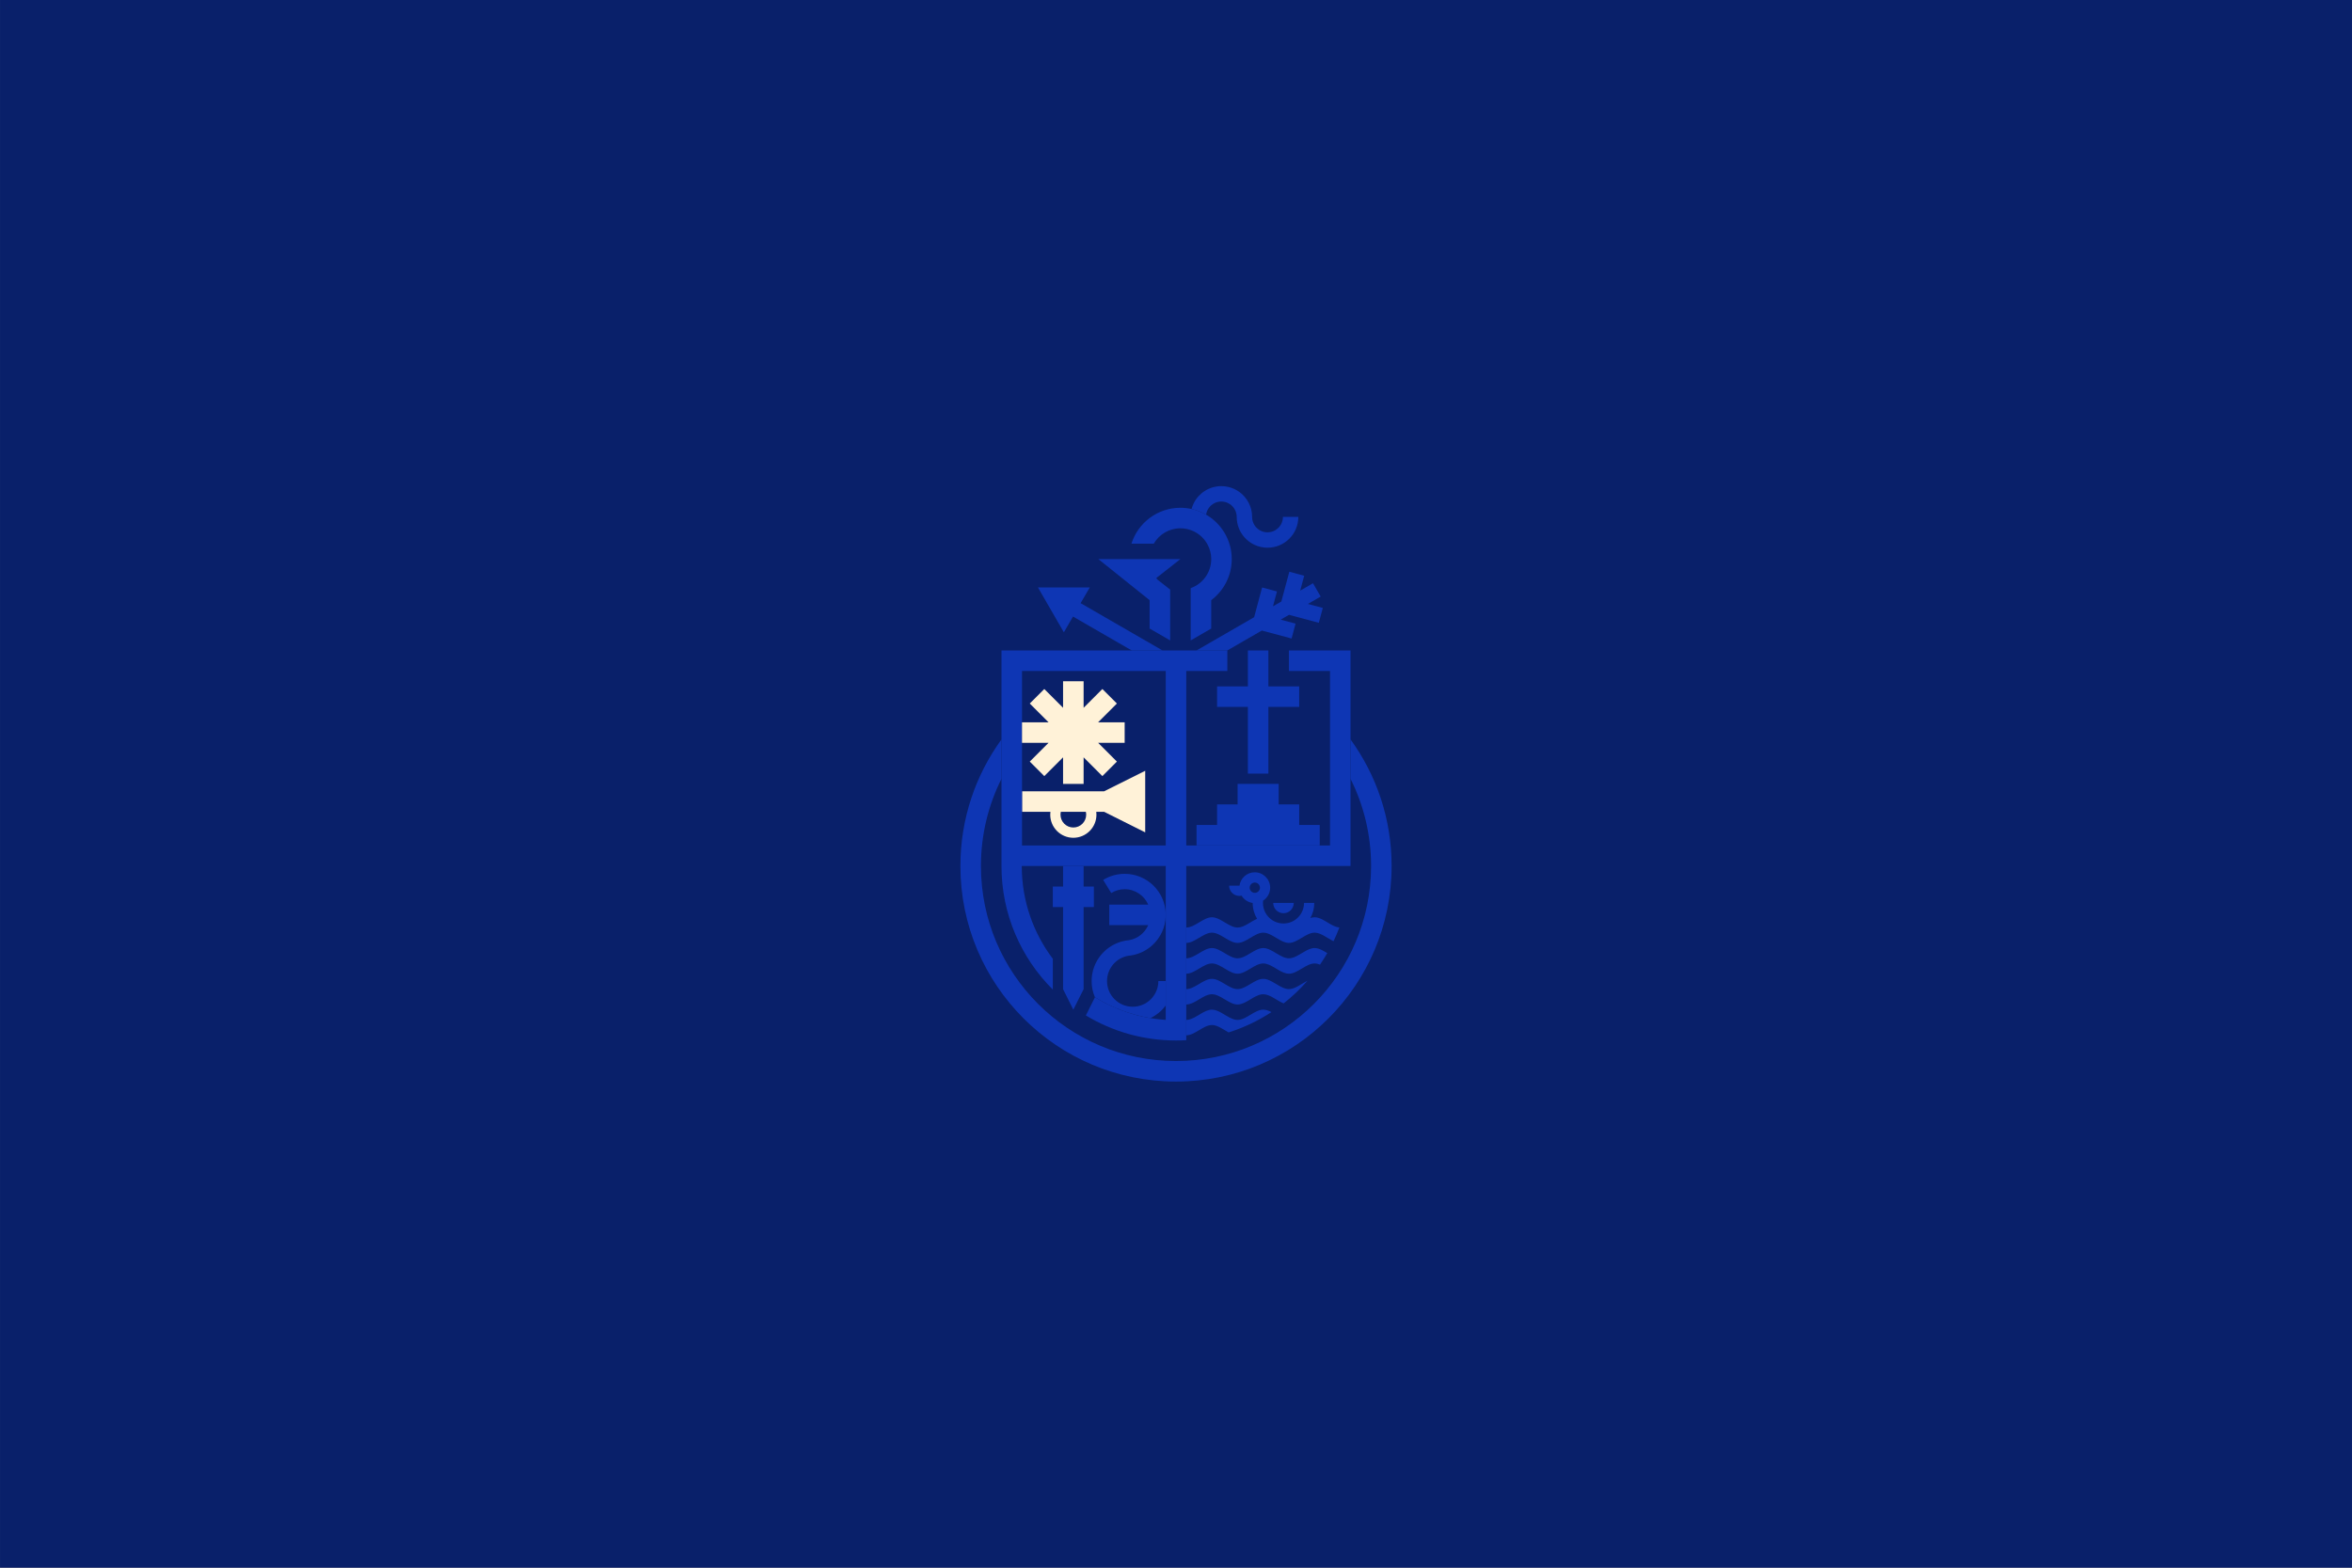 <?xml version="1.0" encoding="UTF-8"?>
<!DOCTYPE svg PUBLIC "-//W3C//DTD SVG 1.1//EN" "http://www.w3.org/Graphics/SVG/1.1/DTD/svg11.dtd">
<!-- Creator: CorelDRAW -->
<svg xmlns="http://www.w3.org/2000/svg" xml:space="preserve" width="1200px" height="800px" version="1.1" style="shape-rendering:geometricPrecision; text-rendering:geometricPrecision; image-rendering:optimizeQuality; fill-rule:evenodd; clip-rule:evenodd"
viewBox="0 0 1199 799.34"
 xmlns:xlink="http://www.w3.org/1999/xlink"
 xmlns:xodm="http://www.corel.com/coreldraw/odm/2003">
 <rect x="0" y="0" width="1199" height="799.34" fill="#808080" stroke="none"/>
 <defs>
  <style type="text/css">
   <![CDATA[
    .fil1 {fill:none}
    .fil0 {fill:#09206A}
    .fil2 {fill:#0E36B4}
    .fil3 {fill:#FFF2D8}
   ]]>
  </style>
 </defs>
 <g id="Capa_x0020_1">
  <g id="_1419784675712">
   <rect class="fil0" width="1199" height="799.33"/>
   <g>
    <line class="fil1" x1="604.73" y1="342.25" x2="604.73" y2= "530.38" />
    <line class="fil1" x1="594.27" y1="342.25" x2="594.27" y2= "520.02" />
    <line class="fil1" x1="521" y1="331.65" x2="521" y2= "431.09" />
    <line class="fil1" x1="678.01" y1="331.65" x2="678.01" y2= "431.09" />
    <line class="fil1" x1="510.53" y1="431.09" x2="688.47" y2= "431.09" />
    <path class="fil2" d="M636.14 331.65l10.46 0 0 18.32c5.24,0 10.47,0 15.71,0l0 10.47c-5.24,0 -10.47,0 -15.71,0l0 34.02 -10.46 0 0 -34.02 -15.7 0 0 -10.47c5.23,0 10.46,0 15.7,0l0 -18.32z"/>
    <polygon class="fil2" points="541.93,493.9 541.93,483.43 541.93,472.96 541.93,462.49 536.7,462.49 536.7,452.03 541.93,452.03 541.93,441.56 552.4,441.56 552.4,452.03 557.63,452.03 557.63,462.49 552.4,462.49 552.4,472.96 552.4,483.43 552.4,493.9 552.4,504.36 547.16,514.83 541.93,504.36 "/>
    <polygon class="fil2" points="641.37,399.69 651.84,399.69 651.84,410.16 662.31,410.16 662.31,420.63 672.77,420.63 672.77,431.09 662.31,431.09 651.84,431.09 641.37,431.09 630.9,431.09 620.44,431.09 609.97,431.09 609.97,420.63 620.44,420.63 620.44,410.16 630.9,410.16 630.9,399.69 "/>
    <path class="fil2" d="M599.5 541c-54.92,0 -99.44,-44.52 -99.44,-99.44 0,-15.98 3.77,-31.08 10.47,-44.46l0 -20.08c-13.17,18.12 -20.94,40.42 -20.94,64.54 0,60.7 49.21,109.91 109.91,109.91 60.7,0 109.91,-49.21 109.91,-109.91 0,-24.12 -7.77,-46.42 -20.94,-64.54l0 20.08c6.7,13.38 10.47,28.48 10.47,44.46 0,54.92 -44.52,99.44 -99.44,99.44z"/>
    <path class="fil3" d="M535.39 415.39c0,6.5 5.27,11.78 11.77,11.78 6.51,0 11.78,-5.28 11.78,-11.78 0,-0.49 -0.03,-0.97 -0.09,-1.45l4.01 0 0.04 0 20.9 10.47 0 -10.47 0 -10.47 0 -10.46 -20.94 10.46 0 0 -10.46 0 -10.47 0 -10.47 0 -10.46 0 0 10.47 10.46 0 4.02 0c-0.06,0.48 -0.09,0.96 -0.09,1.45zm18.15 -1.45c0.11,0.47 0.17,0.95 0.17,1.45 0,3.61 -2.93,6.54 -6.55,6.54 -3.61,0 -6.54,-2.93 -6.54,-6.54 0,-0.5 0.06,-0.98 0.16,-1.45l1.15 0 10.47 0 1.14 0z"/>
    <path class="fil2" d="M604.73 441.56l73.4 0 0 0 10.34 0 0 -109.91 -31.4 0 0 10.47 20.94 0 0 88.97 -73.28 0 0 -88.97 20.94 0 0 -10.47 -115.14 0 0 109.91 5.17 0 -5.17 0c0,24.62 10,46.91 26.17,63.02l0 -15.71c-9.94,-13.16 -15.83,-29.55 -15.83,-47.31l73.4 0 0 78.46c-13.18,-0.87 -25.47,-4.98 -36.08,-11.55l-4.64 9.29c13.41,8.11 29.14,12.77 45.95,12.77 1.76,0 3.5,-0.05 5.23,-0.15l0 -10.36 0 -78.46zm-10.46 -10.47l-73.27 0 0 -88.97 73.27 0 0 88.97z"/>
    <polygon class="fil3" points="569.37,388.32 561.97,380.92 559.8,378.75 562.86,378.75 573.33,378.75 573.33,368.29 562.86,368.29 559.8,368.29 561.97,366.12 569.37,358.72 561.97,351.32 554.57,358.72 552.4,360.89 552.4,357.82 552.4,347.35 541.93,347.35 541.93,357.82 541.93,360.89 539.76,358.72 532.36,351.32 524.96,358.72 532.36,366.12 534.53,368.29 531.46,368.29 521,368.29 521,378.75 531.46,378.75 534.53,378.75 532.36,380.92 524.96,388.32 532.36,395.72 539.76,388.32 541.93,386.16 541.93,389.22 541.93,399.69 552.4,399.69 552.4,389.22 552.4,386.16 554.57,388.32 561.97,395.72 "/>
    <path class="fil2" d="M630.9 488.63c-4.36,0 -8.72,-5.23 -13.08,-5.23 -4.36,0 -8.72,5.23 -13.09,5.23l0 7.85c4.37,0 8.73,-5.23 13.09,-5.23 4.36,0 8.72,5.23 13.08,5.23 4.36,0 8.73,-5.23 13.09,-5.23 3.96,0 7.93,4.33 11.9,5.11 0.39,0.08 0.79,0.12 1.18,0.12 4.36,0 8.73,-5.23 13.09,-5.23 0.91,0 1.83,0.23 2.75,0.6 1.31,-1.91 2.55,-3.87 3.71,-5.88 -2.16,-1.29 -4.31,-2.57 -6.46,-2.57 -1.77,0 -3.53,0.85 -5.29,1.87 -2.6,1.5 -5.2,3.36 -7.8,3.36 -4.36,0 -8.72,-5.23 -13.08,-5.23 -4.36,0 -8.73,5.23 -13.09,5.23z"/>
    <path class="fil2" d="M650.3 501.58c-2.11,-1.26 -4.21,-2.48 -6.31,-2.48 -4.36,0 -8.73,5.23 -13.09,5.23 -4.36,0 -8.72,-5.23 -13.08,-5.23 -4.36,0 -8.72,5.23 -13.09,5.23l0 7.85c4.37,0 8.73,-5.23 13.09,-5.23 4.36,0 8.72,5.23 13.08,5.23 4.06,0 8.11,-4.52 12.17,-5.16 0.31,-0.04 0.61,-0.07 0.92,-0.07 3.46,0 6.92,3.29 10.38,4.66 4.4,-3.46 8.46,-7.31 12.14,-11.52 -3.14,1.52 -6.29,4.24 -9.44,4.24 -2.26,0 -4.51,-1.4 -6.77,-2.75z"/>
    <path class="fil2" d="M623 516.62c-1.72,-1 -3.45,-1.82 -5.18,-1.82 -4.02,0 -8.03,4.44 -12.05,5.14 -0.34,0.06 -0.69,0.1 -1.04,0.1l0 7.85c4.37,0 8.73,-5.24 13.09,-5.24 2.84,0 5.68,2.22 8.51,3.77 7.8,-2.47 15.13,-5.97 21.83,-10.36 -1.39,-0.73 -2.78,-1.26 -4.17,-1.26 -4.36,0 -8.73,5.24 -13.09,5.24 -2.63,0 -5.26,-1.91 -7.9,-3.42z"/>
    <path class="fil2" d="M626.58 451.59c0,2.89 2.35,5.23 5.24,5.23 0.38,0 0.75,-0.04 1.12,-0.12 1.2,1.98 3.25,3.38 5.65,3.7 0,2.95 0.81,5.71 2.23,8.07 -3.31,1.45 -6.61,4.46 -9.92,4.46 -4.36,0 -8.72,-5.23 -13.08,-5.23 -4.36,0 -8.72,5.23 -13.09,5.23l0 7.85c4.37,0 8.73,-5.23 13.09,-5.23 4.36,0 8.72,5.23 13.08,5.23 4.36,0 8.73,-5.23 13.09,-5.23 4.36,0 8.72,5.23 13.08,5.23 4.36,0 8.73,-5.23 13.09,-5.23 0.08,0 0.17,0 0.26,0.01 3.13,0.14 6.26,2.88 9.4,4.33 1.08,-2.27 2.08,-4.6 2.97,-6.98 -3.13,-0.24 -6.26,-3.01 -9.4,-4.41 -1.08,-0.48 -2.15,-0.8 -3.23,-0.8 -0.73,0 -1.45,0.14 -2.17,0.38 1.28,-2.27 2,-4.89 2,-7.68l-5.23 0c0,5.78 -4.69,10.47 -10.47,10.47 -1.68,0 -3.28,-0.4 -4.69,-1.11 -0.33,-0.17 -0.66,-0.35 -0.97,-0.55 -2.89,-1.86 -4.81,-5.11 -4.81,-8.81 0,-0.4 0.03,-0.79 0.07,-1.17 2.17,-1.4 3.61,-3.84 3.61,-6.61 0,-0.06 0,-0.12 -0.01,-0.18 -0.09,-4.25 -3.57,-7.67 -7.84,-7.67 -4,0 -7.3,2.99 -7.79,6.86l-0.04 -0.04 -5.24 0zm10.48 1.03c0,-1.44 1.17,-2.62 2.62,-2.62 1.44,0 2.61,1.18 2.61,2.62 0,1.45 -1.17,2.62 -2.61,2.62 -1.45,0 -2.62,-1.17 -2.62,-2.62z"/>
    <path class="fil2" d="M649.06 460.4c0,2.89 2.34,5.24 5.23,5.24 2.89,0 5.24,-2.35 5.24,-5.24l-5.24 0 -5.23 0z"/>
    <polygon class="fil2" points="550.87,307.54 555.55,299.53 529.13,299.53 542.34,322.41 546.99,314.37 576.92,331.65 592.62,331.65 "/>
    <polygon class="fil2" points="657.13,313.49 672.3,317.55 674.33,309.97 666.75,307.94 673.26,304.18 669.34,297.38 662.82,301.14 664.85,293.56 657.27,291.52 653.2,306.69 648.94,309.15 650.97,301.57 643.39,299.54 639.33,314.7 609.97,331.65 625.67,331.65 643.25,321.5 658.42,325.57 660.45,317.98 652.86,315.95 "/>
    <path class="fil2" d="M586.05 306.01l0 14.51 0.02 -0.02 10.45 6.04 0 -25.92 -6.47 -5.08c-0.23,-0.25 -0.44,-0.51 -0.64,-0.78 4.11,-3.23 8.23,-6.46 12.34,-9.69l-10.46 0 -31.4 0 26.16 20.94z"/>
    <path class="fil2" d="M588.15 277.22c2.72,-4.69 7.79,-7.85 13.6,-7.85 2.53,0 4.92,0.6 7.03,1.66 2.89,1.45 5.26,3.75 6.79,6.58 1.2,2.22 1.89,4.76 1.89,7.46 0,6.84 -4.37,12.66 -10.47,14.81l0 5.72 0 5.12 0 5.35 0 10.47 10.45 -6.04 0.02 0.02 0 -4.45 0 -10.06c6.35,-4.77 10.46,-12.37 10.46,-20.94 0,-2.23 -0.28,-4.39 -0.8,-6.46 -0.67,-2.62 -1.73,-5.08 -3.11,-7.31 -2.28,-3.67 -5.43,-6.73 -9.17,-8.89 -2.28,-1.32 -4.77,-2.3 -7.41,-2.89 -1.83,-0.4 -3.73,-0.62 -5.68,-0.62 -11.71,0 -21.63,7.71 -24.97,18.32l11.37 0z"/>
    <path class="fil2" d="M634.38 273.96c2.88,3.25 7.09,5.31 11.77,5.31 8.68,0 15.71,-7.03 15.71,-15.7l-7.85 0c0,4.33 -3.52,7.85 -7.86,7.85 -4.33,0 -7.85,-3.52 -7.85,-7.85 0,-2.54 -0.6,-4.94 -1.67,-7.06 -0.61,-1.21 -1.37,-2.32 -2.25,-3.33 -2.88,-3.26 -7.09,-5.31 -11.78,-5.31 -6.13,0 -11.44,3.51 -14.03,8.64 -0.48,0.95 -0.86,1.96 -1.14,3.01 2.64,0.59 5.13,1.57 7.41,2.89 0.38,-2.6 2.05,-4.79 4.32,-5.9 1.04,-0.51 2.21,-0.79 3.44,-0.79 1.24,0 2.4,0.28 3.44,0.79 2.61,1.28 4.41,3.96 4.41,7.06 0,3.98 1.49,7.62 3.93,10.39z"/>
    <path class="fil2" d="M594.27 466.02c-0.25,-11.35 -9.53,-20.47 -20.93,-20.47 -3.87,0 -7.67,1.07 -10.97,3.1l4.11 6.69c2,-1.23 4.34,-1.94 6.86,-1.94 5.36,0 9.97,3.23 11.99,7.85l-9.37 0 -10.47 0 0 10.47 10.47 0 9.37 0c-1.73,3.97 -5.39,6.92 -9.8,7.66 -0.41,0.07 -0.82,0.12 -1.24,0.15 -0.32,0.05 -0.64,0.1 -0.95,0.17 -9.61,1.9 -16.86,10.37 -16.86,20.53 0,2.92 0.6,5.7 1.68,8.23 0.01,0 0.02,0.01 0.03,0.01 8.49,5.26 18.05,8.94 28.28,10.64 3.1,-1.48 5.78,-3.71 7.8,-6.45l0 -12.43 -3.77 0c0,7.23 -5.85,13.09 -13.08,13.09 -7.23,0 -13.08,-5.86 -13.08,-13.09 0,-6.48 4.71,-11.86 10.89,-12.9 0.41,-0.07 0.82,-0.12 1.24,-0.15 4.22,-0.63 8.04,-2.53 11.04,-5.29 4.05,-3.73 6.63,-9.03 6.76,-14.95l0 -0.92z"/>
   </g>
  </g>
 </g>
</svg>
